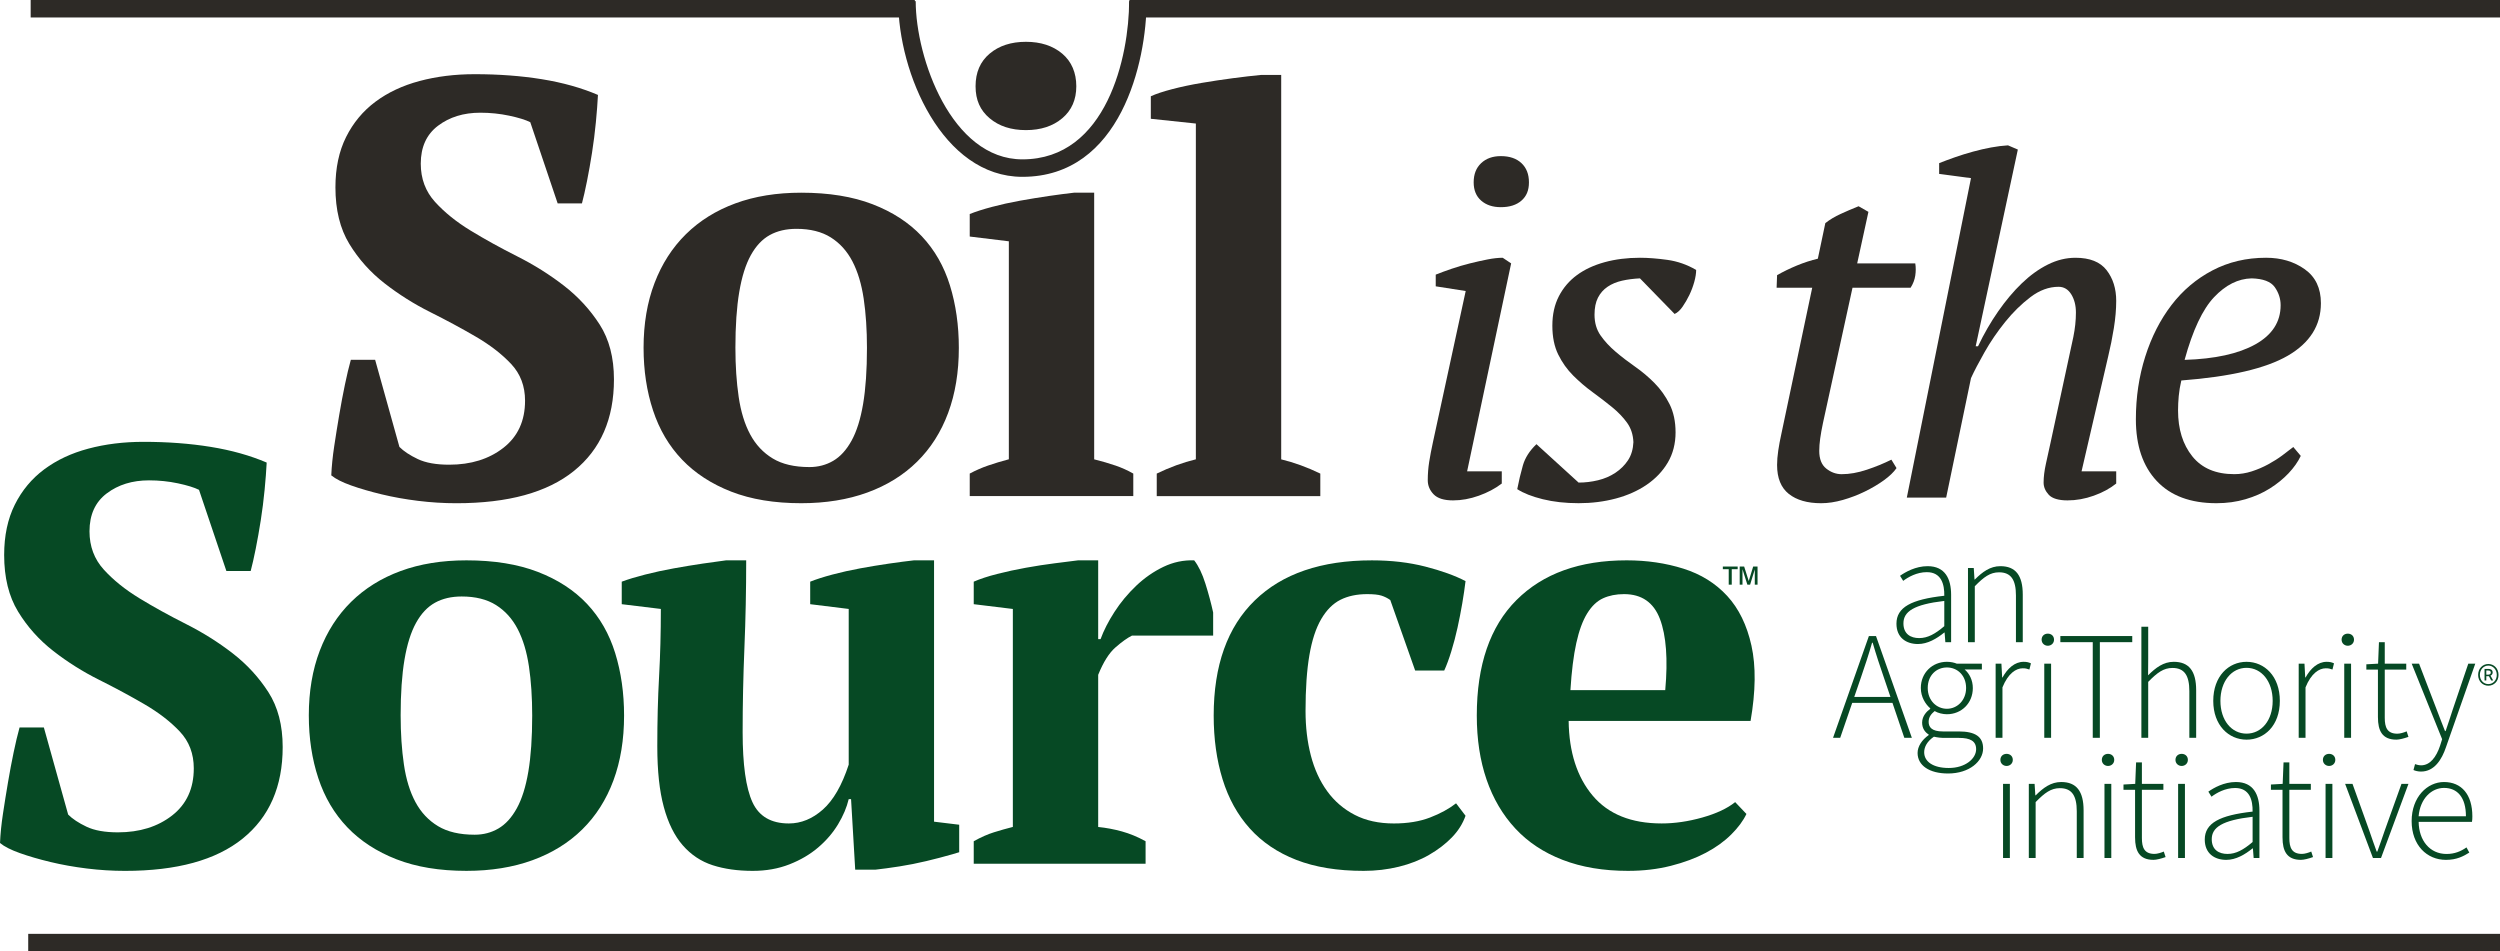 <svg xmlns="http://www.w3.org/2000/svg" id="Layer_2" viewBox="0 0 3950.25 1503.17"><defs><style>.cls-1{fill:#2d2a26;}.cls-2{fill:#064924;}</style></defs><g id="Layer_1-2"><g id="tagline"><g id="tagline_CompoundPathItem_"><path class="cls-2" d="M2996.58,985.54c0-26.03,23.47-38.43,75.59-44.18.34-18.01-4.58-37.29-27.62-37.29-15.81,0-29.47,7.81-37.33,13.76l-4.97-8c8.29-5.86,24.54-15.22,43.57-15.22,27.76,0,37.14,20.15,37.14,45.23v74.86h-9.12l-1.17-15.22h-.54c-11.95,9.67-26.2,18.15-41.57,18.15-18.55,0-33.97-10.1-33.97-32.08ZM3072.17,989.41v-39.87c-48.11,5.57-64.56,16.74-64.56,35.43,0,16.81,11.37,23.28,24.84,23.28s25.23-6.49,39.72-18.84Z"></path></g><g id="tagline_CompoundPathItem_-2"><path class="cls-2" d="M3109.62,897.53h9.12l1.17,18.15h.54c11.95-11.91,24.15-21.08,40.3-21.08,24.21,0,35.42,14.68,35.42,44.94v75.15h-10.78v-73.73c0-24.84-7.86-36.65-26.69-36.65-13.96,0-24.06,7.37-38.31,22.01v88.37h-10.78v-117.16Z"></path></g><g id="tagline_CompoundPathItem_-3"><path class="cls-2" d="M2953.04,1005.02h11.23l56.65,160.79h-11.91l-32.11-94.66c-6.54-19.08-12.2-35.94-17.86-55.53h-.98c-5.61,19.62-11.27,36.45-17.81,55.53l-32.54,94.66h-11.32l56.65-160.79ZM2922.25,1101.23h72.1v9.39h-72.1v-9.39Z"></path></g><g id="tagline_CompoundPathItem_-4"><path class="cls-2" d="M3029.97,1189.77c0-10.22,6.73-20.64,17.51-28.25v-.98c-5.9-3.52-10.34-9.86-10.34-18.79,0-10.49,7.56-17.96,12.79-21.62v-.98c-7.47-6.3-14.83-17.96-14.83-32.11,0-24.11,18.35-41.33,41.23-41.33,6.39,0,11.91,1.41,15.56,2.93h39.67v9.18h-27.23c7.56,6.44,12.94,17.02,12.94,29.37,0,23.96-18.01,41.38-40.94,41.38-6.54,0-14.01-1.8-19.37-5-5.07,4.18-9.51,9.15-9.51,16.95,0,8.44,4.88,15.22,22.34,15.22h25.11c26.33,0,38.62,8.4,38.62,26.89,0,20.2-21.61,39.57-55.38,39.57-29.57,0-48.16-12.69-48.16-32.45ZM3122.49,1183.82c0-12.94-9.37-17.87-27.11-17.87h-25.11c-2.29,0-8.44-.49-14.49-1.9-10.84,7.32-15.38,16.34-15.38,24.6,0,14.83,14.15,24.84,38.85,24.84,26.4,0,43.24-14.93,43.24-29.67ZM3106.63,1087.05c0-19.79-13.71-32.4-30.3-32.4s-30.31,12.4-30.31,32.4,14.15,32.89,30.31,32.89,30.3-13.27,30.3-32.89Z"></path></g><g id="tagline_CompoundPathItem_-5"><path class="cls-2" d="M3153.31,1048.65h9.12l1.17,21.86h.54c7.93-14.39,19.39-24.78,33.32-24.78,4.27,0,7.76.53,11.62,2.44l-2.44,9.75c-3.95-1.41-6.1-1.95-10.59-1.95-10.54,0-23.04,8.01-31.97,30.16v79.69h-10.78v-117.16Z"></path></g><g id="tagline_CompoundPathItem_-6"><path class="cls-2" d="M3225.96,1010.79c0-6.06,4.49-9.57,9.81-9.57s9.81,3.51,9.81,9.57c0,5.6-4.49,9.56-9.81,9.56s-9.81-3.95-9.81-9.56ZM3230.15,1048.65h10.78v117.16h-10.78v-117.16Z"></path></g><g id="tagline_CompoundPathItem_-7"><path class="cls-2" d="M3306.76,1014.69h-51.19v-9.67h113.6v9.67h-51.19v151.12h-11.22v-151.12Z"></path></g><g id="tagline_CompoundPathItem_-8"><path class="cls-2" d="M3383.6,990.29h10.78v50.95l-.2,25.81c12.25-12.16,24.4-21.33,40.55-21.33,24.21,0,35.42,14.68,35.42,44.94v75.15h-10.78v-73.73c0-24.84-7.86-36.65-26.69-36.65-13.96,0-24.06,7.37-38.31,22.01v88.37h-10.78v-175.52Z"></path></g><g id="tagline_CompoundPathItem_-9"><path class="cls-2" d="M3497.17,1107.45c0-39.18,24.45-61.72,52.61-61.72s52.6,22.54,52.6,61.72-24.45,61.29-52.6,61.29-52.61-22.54-52.61-61.29ZM3591.05,1107.45c0-30.84-17.61-52.21-41.28-52.21s-41.28,21.37-41.28,52.21,17.62,51.77,41.28,51.77,41.28-20.94,41.28-51.77Z"></path></g><g id="tagline_CompoundPathItem_-10"><path class="cls-2" d="M3632.18,1048.65h9.12l1.17,21.86h.54c7.93-14.39,19.39-24.78,33.32-24.78,4.27,0,7.76.53,11.62,2.44l-2.44,9.75c-3.95-1.41-6.1-1.95-10.59-1.95-10.54,0-23.04,8.01-31.97,30.16v79.69h-10.78v-117.16Z"></path></g><g id="tagline_CompoundPathItem_-11"><path class="cls-2" d="M3699.95,1010.79c0-6.06,4.49-9.57,9.81-9.57s9.81,3.51,9.81,9.57c0,5.6-4.49,9.56-9.81,9.56s-9.81-3.95-9.81-9.56ZM3704.14,1048.65h10.78v117.16h-10.78v-117.16Z"></path></g><g id="tagline_CompoundPathItem_-12"><path class="cls-2" d="M3757.37,1133.46v-75.4h-18.3v-8.39l18.55-1.03,1.37-33.92h9.17v33.92h33.96v9.42h-33.96v76.19c0,14.96,3.76,25.06,19.91,25.06,4.34,0,10.45-1.85,14.69-3.71l2.83,8.73c-6.78,2.39-14.28,4.39-19.13,4.39-22.5,0-29.08-14.29-29.08-35.27Z"></path></g><g id="tagline_CompoundPathItem_-13"><path class="cls-2" d="M3813.53,1216.71l2.49-9.32c2.41.92,6.24,1.9,9.57,1.9,14.29,0,24.06-13.22,30.01-31.08l3.22-10.2-48.11-119.36h11.66l28.26,73.63c3.85,9.9,8.49,22.45,12.73,32.89h.98c3.76-10.39,7.52-22.93,10.88-32.89l24.93-73.63h11.03l-46.26,131.9c-6.54,19.54-18.4,38.6-39.42,38.6-4.34,0-8.79-.98-11.96-2.44Z"></path></g><g id="tagline_CompoundPathItem_-14"><path class="cls-2" d="M3160.81,1200.73c0-6.06,4.49-9.57,9.81-9.57s9.81,3.51,9.81,9.57c0,5.6-4.49,9.56-9.81,9.56s-9.81-3.95-9.81-9.56ZM3165.01,1238.59h10.78v117.16h-10.78v-117.16Z"></path></g><g id="tagline_CompoundPathItem_-15"><path class="cls-2" d="M3205.74,1238.59h9.12l1.17,18.15h.54c11.95-11.91,24.15-21.08,40.3-21.08,24.21,0,35.42,14.68,35.42,44.94v75.15h-10.78v-73.73c0-24.84-7.86-36.65-26.69-36.65-13.96,0-24.06,7.37-38.31,22.01v88.37h-10.78v-117.16Z"></path></g><g id="tagline_CompoundPathItem_-16"><path class="cls-2" d="M3321.09,1200.73c0-6.06,4.49-9.57,9.81-9.57s9.81,3.51,9.81,9.57c0,5.6-4.49,9.56-9.81,9.56s-9.81-3.95-9.81-9.56ZM3325.28,1238.59h10.78v117.16h-10.78v-117.16Z"></path></g><g id="tagline_CompoundPathItem_-17"><path class="cls-2" d="M3373.62,1323.4v-75.4h-18.3v-8.39l18.55-1.03,1.37-33.92h9.17v33.92h33.96v9.42h-33.96v76.19c0,14.96,3.76,25.06,19.91,25.06,4.34,0,10.45-1.85,14.69-3.71l2.83,8.73c-6.78,2.39-14.28,4.39-19.13,4.39-22.5,0-29.08-14.29-29.08-35.27Z"></path></g><g id="tagline_CompoundPathItem_-18"><path class="cls-2" d="M3437.45,1200.73c0-6.06,4.49-9.57,9.81-9.57s9.81,3.51,9.81,9.57c0,5.6-4.49,9.56-9.81,9.56s-9.81-3.95-9.81-9.56ZM3441.64,1238.59h10.78v117.16h-10.78v-117.16Z"></path></g><g id="tagline_CompoundPathItem_-19"><path class="cls-2" d="M3483.74,1326.59c0-26.03,23.47-38.43,75.59-44.18.34-18.01-4.58-37.29-27.62-37.29-15.81,0-29.47,7.81-37.33,13.76l-4.97-8c8.29-5.86,24.54-15.22,43.57-15.22,27.76,0,37.14,20.15,37.14,45.23v74.86h-9.12l-1.17-15.22h-.54c-11.95,9.67-26.2,18.15-41.57,18.15-18.55,0-33.97-10.1-33.97-32.08ZM3559.34,1330.47v-39.87c-48.11,5.57-64.56,16.74-64.56,35.43,0,16.81,11.37,23.28,24.84,23.28s25.23-6.49,39.72-18.84Z"></path></g><g id="tagline_CompoundPathItem_-20"><path class="cls-2" d="M3606.6,1323.4v-75.4h-18.3v-8.39l18.55-1.03,1.37-33.92h9.17v33.92h33.96v9.42h-33.96v76.19c0,14.96,3.76,25.06,19.91,25.06,4.34,0,10.45-1.85,14.69-3.71l2.83,8.73c-6.78,2.39-14.28,4.39-19.13,4.39-22.5,0-29.08-14.29-29.08-35.27Z"></path></g><g id="tagline_CompoundPathItem_-21"><path class="cls-2" d="M3670.42,1200.73c0-6.06,4.49-9.57,9.81-9.57s9.81,3.51,9.81,9.57c0,5.6-4.49,9.56-9.81,9.56s-9.81-3.95-9.81-9.56ZM3674.62,1238.59h10.78v117.16h-10.78v-117.16Z"></path></g><g id="tagline_CompoundPathItem_-22"><path class="cls-2" d="M3705.54,1238.59h11.66l26.35,73.39c3.8,11.32,8.05,23.13,11.86,33.67h.98c3.81-10.54,8.05-22.34,11.86-33.67l26.34-73.39h11.03l-43.38,117.16h-12.73l-43.97-117.16Z"></path></g><g id="tagline_CompoundPathItem_-23"><path class="cls-2" d="M3810.64,1297.39c0-38.21,24.84-61.72,51.09-61.72,27.76,0,44.84,19.76,44.84,54.21,0,2.93-.1,5.85-.6,8.78h-84.25c.39,29.57,17.72,50.7,44.11,50.7,12.69,0,22.69-4.19,31.48-10.39l4.44,8.19c-9.22,5.76-19.76,11.52-36.94,11.52-29.92,0-54.17-22.98-54.17-61.29ZM3896.42,1289.78c0-29.92-13.57-44.8-34.6-44.8-19.81,0-37.72,16.79-40.16,44.8h74.76Z"></path></g><g id="tagline_CompoundPathItem_-24"><path class="cls-2" d="M3915.7,1066.4c0-10.27,7.32-17.24,16.11-17.24s16.11,6.97,16.11,17.24-7.32,17.09-16.11,17.09-16.11-6.81-16.11-17.09ZM3945.16,1066.4c0-8.45-5.92-14.7-13.35-14.7s-13.36,6.24-13.36,14.7,5.93,14.54,13.36,14.54,13.35-6.08,13.35-14.54ZM3925.82,1056.94h6.08c3.44,0,6.77,1.31,6.77,5.68,0,2.26-1.52,4.35-3.48,4.93l4.33,7.66h-3.29l-3.43-6.71h-4.19v6.71h-2.79v-18.27ZM3931.16,1066.06c2.71,0,4.52-.91,4.52-3.25,0-2.03-1.04-3.39-4.2-3.39h-2.87v6.63h2.55Z"></path></g></g><path class="cls-1" d="M631.12,706.17c6.86,6.88,16.53,13.27,29.03,19.2,12.48,5.94,29.03,8.9,49.63,8.9,34.32,0,62.88-8.9,85.68-26.69,22.78-17.79,34.18-42.6,34.18-74.44,0-23.09-7.35-42.44-22-58.05-14.67-15.6-33.24-29.96-55.71-43.07-22.47-13.11-46.51-26.06-72.1-38.86-25.6-12.79-49.63-27.93-72.1-45.41-22.47-17.47-41.05-38.23-55.71-62.27-14.67-24.02-22.01-53.84-22.01-89.42,0-30.58,5.62-57.12,16.86-79.59,11.24-22.47,26.69-41.04,46.35-55.71,19.66-14.66,42.91-25.59,69.76-32.77,26.83-7.17,55.86-10.77,87.08-10.77,38.07,0,73.5,2.66,106.28,7.96,32.77,5.31,62.27,13.58,88.49,24.81-.63,12.49-1.73,26.85-3.28,43.07-1.57,16.24-3.6,32.3-6.09,48.22-2.5,15.92-5.15,30.9-7.96,44.95-2.81,14.05-5.47,25.75-7.96,35.11h-38.39l-43.26-128.28c-7.52-3.75-18.65-7.17-33.39-10.3-14.73-3.12-29.93-4.68-45.6-4.68-26.34,0-48.6,6.88-66.77,20.6-18.19,13.74-27.27,33.71-27.27,59.93,0,23.73,7.51,43.86,22.53,60.4,15.03,16.55,33.81,31.69,56.36,45.41,22.55,13.74,47.13,27.31,73.74,40.73,26.6,13.43,51.18,28.88,73.72,46.35,22.55,17.48,41.33,37.92,56.36,61.33,15.02,23.41,22.55,52.29,22.55,86.61,0,62.43-21.07,110.65-63.21,144.67-42.14,34.03-104.1,51.03-185.87,51.03-19.99,0-40.12-1.26-60.4-3.75-20.29-2.5-39.49-5.94-57.59-10.3-18.11-4.36-34.18-9.04-48.22-14.05-14.05-4.99-24.51-10.3-31.37-15.92.61-14.35,2.18-29.8,4.68-46.35,2.49-16.53,5.15-33.08,7.96-49.63,2.81-16.53,5.76-32.3,8.9-47.29,3.12-14.98,6.23-28.09,9.36-39.33h38.39l38.39,137.64Z"></path><path class="cls-1" d="M1016.9,549.8c0-38.07,5.76-72.25,17.32-102.53,11.54-30.27,28.09-56.02,49.63-77.25,21.54-21.21,47.59-37.45,78.19-48.69,30.58-11.24,65.22-16.85,103.94-16.85,43.69,0,81.3,6.09,112.83,18.26,31.51,12.17,57.43,29.03,77.72,50.56,20.28,21.54,35.11,47.45,44.48,77.72,9.36,30.29,14.05,63.2,14.05,98.79,0,38.08-5.62,72.26-16.85,102.53-11.24,30.29-27.62,56.04-49.16,77.25-21.54,21.23-47.76,37.45-78.66,48.69s-65.71,16.85-104.4,16.85c-42.46,0-79.28-6.09-110.49-18.26-31.22-12.17-57.12-29.03-77.72-50.56-20.6-21.54-35.9-47.43-45.88-77.72-9.99-30.27-14.98-63.2-14.98-98.79ZM1162.03,549.8c0,28.09,1.71,53.84,5.15,77.25,3.42,23.41,9.51,43.23,18.26,59.46,8.73,16.24,20.6,28.88,35.58,37.92,14.98,9.06,34.32,13.58,58.05,13.58,13.72,0,26.22-3.28,37.45-9.83,11.23-6.55,20.91-17.16,29.03-31.84,8.1-14.66,14.19-34.02,18.26-58.05,4.05-24.02,6.09-53.52,6.09-88.49,0-28.71-1.73-54.62-5.15-77.72-3.44-23.09-9.36-42.75-17.79-58.99-8.43-16.23-19.82-28.87-34.18-37.92-14.37-9.04-32.47-13.58-54.31-13.58-16.24,0-30.28,3.28-42.14,9.83-11.86,6.55-21.86,17.18-29.96,31.84-8.12,14.67-14.21,34.03-18.26,58.05-4.07,24.04-6.09,53.53-6.09,88.49Z"></path><path class="cls-1" d="M1563.7,186.85c14.81,12.49,33.93,18.73,57.38,18.73s42.58-6.23,57.38-18.73c14.81-12.48,22.21-29.33,22.21-50.56s-7.4-39.01-22.21-51.5c-14.81-12.48-33.94-18.73-57.38-18.73s-42.57,6.25-57.38,18.73c-14.81,12.49-22.21,29.66-22.21,51.5s7.4,38.08,22.21,50.56Z"></path><path class="cls-1" d="M1762.62,735.64c-9.99-3.44-21.23-6.72-33.71-9.85v-421.32h-31.84c-11.24,1.26-24.34,2.97-39.33,5.15-14.98,2.19-30.29,4.68-45.88,7.49-15.61,2.81-30.43,6.09-44.48,9.83-14.05,3.75-25.75,7.49-35.11,11.24v35.58l61.8,7.53v344.42c-11.87,3.15-22.79,6.44-32.77,9.89-9.99,3.45-19.66,7.68-29.03,12.7v35.58h258.43v-35.58c-8.75-5-18.11-9.22-28.09-12.67Z"></path><path class="cls-1" d="M2086.2,783.89h-258.43v-35.58c20.6-10.01,41.2-17.53,61.8-22.55V195.21l-71.16-7.52v-35.58c8.1-3.75,19.34-7.49,33.71-11.24,14.35-3.75,29.8-7.02,46.35-9.83,16.53-2.81,33.08-5.3,49.63-7.49,16.53-2.18,31.37-3.89,44.48-5.15h31.84v607.41c20.6,5,41.2,12.51,61.8,22.5v35.58Z"></path><path class="cls-1" d="M2268.6,452.44v-18.5c7.4-2.96,15.78-6.04,25.16-9.25,9.37-3.2,18.99-6.04,28.87-8.51,9.86-2.46,19.24-4.56,28.13-6.29,8.88-1.72,16.77-2.59,23.68-2.59l13.32,8.88-69.57,328.62h54.77v19.24c-10.36,7.9-22.46,14.32-36.27,19.24-13.82,4.93-27.39,7.4-40.71,7.4-14.32,0-24.55-3.22-30.72-9.62-6.17-6.41-9.25-13.81-9.25-22.2,0-9.86.74-19.49,2.22-28.87,1.48-9.37,3.45-19.73,5.92-31.09l51.81-239.07-47.37-7.4ZM2328.55,288.13c0-12.83,3.94-22.94,11.84-30.35,7.89-7.4,18.25-11.1,31.09-11.1,13.81,0,24.67,3.7,32.57,11.1,7.89,7.4,11.84,17.52,11.84,30.35s-3.95,21.96-11.84,28.87c-7.9,6.92-18.76,10.36-32.57,10.36-12.84,0-23.2-3.45-31.09-10.36-7.9-6.9-11.84-16.53-11.84-28.87Z"></path><path class="cls-1" d="M2580.93,698.53c-.5-11.77-3.83-21.95-9.99-30.54-6.18-8.58-14.06-16.8-23.68-24.66-9.62-7.84-19.87-15.72-30.72-23.62-10.86-7.89-21.09-16.65-30.72-26.27-9.62-9.62-17.52-20.72-23.69-33.31-6.18-12.58-9.25-27.76-9.25-45.52s3.45-33.31,10.36-46.63c6.9-13.32,16.4-24.42,28.5-33.31,12.08-8.88,26.64-15.66,43.67-20.35,17.02-4.68,35.64-7.03,55.88-7.03,12.83,0,27.26,1.11,43.3,3.33,16.03,2.22,31.2,7.53,45.52,15.91,0,5.44-1,11.73-2.96,18.87-1.98,7.16-4.57,14.06-7.77,20.72-3.22,6.66-6.79,12.84-10.73,18.5-3.96,5.68-8.14,9.51-12.58,11.47l-54.77-56.25c-10.15.5-19.59,1.72-28.29,3.69-8.7,1.97-16.32,5.15-22.84,9.56-6.52,4.42-11.6,10.18-15.23,17.29-3.63,7.11-5.43,16.06-5.43,26.85,0,12.77,3.17,23.68,9.51,32.75,6.34,9.08,14.27,17.66,23.78,25.75,9.51,8.1,19.75,15.97,30.74,23.62,10.98,7.66,21.22,16.28,30.73,25.9s17.44,20.72,23.78,33.31c6.34,12.58,9.52,27.51,9.52,44.78s-4.07,33.56-12.21,47.37c-8.14,13.82-19.24,25.53-33.31,35.16-14.06,9.62-30.35,16.91-48.85,21.83-18.5,4.93-38.12,7.4-58.84,7.4s-39.6-2.1-56.62-6.29c-17.02-4.19-30.47-9.49-40.34-15.91,2.46-12.83,5.42-25.28,8.88-37.38,3.45-12.09,10.61-23.31,21.46-33.68l66.61,60.69c10.36,0,20.6-1.23,30.72-3.68,10.11-2.45,19.24-6.37,27.39-11.77,8.14-5.39,14.8-12.02,19.98-19.87,5.18-7.85,8.01-17.43,8.51-28.72Z"></path><path class="cls-1" d="M2807.97,434.78c9.86-5.61,20.35-10.71,31.46-15.3,11.1-4.58,22.08-8.15,32.94-10.71l11.84-56.25c6.9-5.42,14.92-10.23,24.06-14.43,9.12-4.19,18.62-8.26,28.49-12.21l15.54,8.88-17.76,81.42h91.78c.98,6.16.98,12.58,0,19.24-1,6.67-3.46,13.09-7.4,19.24h-91.78l-46.63,213.57c-1.98,9.33-3.46,17.56-4.44,24.68-.99,7.12-1.48,13.62-1.48,19.51,0,12.77,3.7,22.1,11.1,27.99,7.4,5.9,15.54,8.84,24.42,8.84,12.33,0,25.54-2.34,39.6-7.03,14.06-4.68,27.01-9.99,38.86-15.91l8.14,13.32c-4.44,6.42-11.1,12.84-19.98,19.24-8.88,6.42-18.87,12.34-29.98,17.76-11.1,5.44-22.7,9.86-34.79,13.32-12.1,3.45-23.57,5.18-34.42,5.18-21.72,0-38.74-4.92-51.07-14.73-12.34-9.83-18.5-25.06-18.5-45.69,0-6.87.61-14.49,1.85-22.84,1.23-8.35,2.83-16.95,4.81-25.8l48.85-231.4h-56.25l.74-19.88Z"></path><path class="cls-1" d="M3064.05,274.81v-17.02c7.4-2.96,15.66-6.04,24.8-9.25,9.12-3.2,18.62-6.16,28.49-8.88,9.86-2.71,19.49-4.93,28.87-6.66,9.37-1.72,18.25-2.83,26.64-3.33l15.54,6.66-66.61,310.86h3.7c9.37-19.73,19.98-38.12,31.83-55.14,11.84-17.02,24.3-31.83,37.38-44.41,13.07-12.58,26.76-22.45,41.08-29.61,14.31-7.15,28.87-10.73,43.67-10.73,22.69,0,39.1,6.55,49.22,19.61,10.11,13.08,15.17,29.24,15.17,48.48,0,13.32-1.24,27.64-3.7,42.93-2.47,15.3-5.43,30.1-8.88,44.41l-42.19,182.07h54.77v19.24c-9.88,7.9-21.72,14.32-35.53,19.24-13.82,4.93-27.64,7.4-41.45,7.4s-24.18-2.96-29.61-8.88c-5.44-5.92-8.14-12.33-8.14-19.24,0-8.88,1.23-18.87,3.7-29.98,2.46-11.1,4.93-22.32,7.4-33.68l26.64-123.6c3.45-15.29,6.53-29.61,9.25-42.93,2.71-13.32,4.07-26.15,4.07-38.49,0-11.34-2.48-20.97-7.4-28.87-4.94-7.89-11.6-11.84-19.98-11.84-15.3,0-30.1,5.44-44.41,16.28-14.32,10.86-27.64,23.94-39.97,39.23-12.34,15.3-23.2,31.21-32.57,47.74-9.38,16.54-16.54,30.23-21.46,41.08l-39.23,188.74h-62.17l101.4-504.78-50.33-6.66Z"></path><path class="cls-1" d="M3635.44,720.37c-4.44,9.38-10.86,18.5-19.24,27.39-8.4,8.88-18.26,16.91-29.61,24.05-11.36,7.16-24.18,12.84-38.49,17.02-14.32,4.19-29.61,6.29-45.89,6.29-40.96,0-72.42-11.71-94.37-35.16-21.96-23.43-32.94-55.88-32.94-97.33,0-35.03,4.93-68.09,14.8-99.18,9.86-31.09,23.68-58.22,41.45-81.42,17.76-23.19,39.34-41.45,64.76-54.77,25.41-13.32,53.66-19.98,84.75-19.98,23.68,0,44.04,6.05,61.06,18.13,17.02,12.1,25.54,29.98,25.54,53.66,0,35.04-17.39,62.67-52.18,82.9-34.79,20.24-90.92,33.31-168.38,39.23-1.98,8.4-3.33,16.54-4.07,24.42-.74,7.9-1.11,15.54-1.11,22.94,0,29.61,7.52,53.79,22.57,72.53,15.05,18.76,37.12,28.13,66.24,28.13,9.37,0,18.62-1.48,27.76-4.44,9.12-2.96,17.76-6.66,25.91-11.1s15.54-9.12,22.2-14.06c6.66-4.93,12.46-9.37,17.39-13.32l11.84,14.06ZM3557.73,439.86c-21.22.49-40.96,10.37-59.21,29.64-18.26,19.27-33.8,52.32-46.63,99.14,47.85-1.46,85.12-9.63,111.76-24.51,26.64-14.87,39.97-35.49,39.97-61.84,0-10.25-3.09-19.75-9.25-28.54-6.18-8.78-18.39-13.42-36.64-13.9Z"></path><path class="cls-2" d="M107.68,1287.09c6.86,6.88,16.53,13.27,29.03,19.2,12.48,5.94,29.03,8.9,49.63,8.9,34.32,0,62.88-8.9,85.68-26.69,22.78-17.79,34.18-42.6,34.18-74.44,0-23.09-7.35-42.44-22-58.05-14.67-15.6-33.24-29.96-55.71-43.07-22.47-13.11-46.51-26.06-72.1-38.86-25.6-12.79-49.63-27.93-72.1-45.41-22.47-17.47-41.05-38.23-55.71-62.27-14.67-24.02-22.01-53.84-22.01-89.42,0-30.58,5.62-57.12,16.86-79.59,11.24-22.47,26.69-41.04,46.35-55.71,19.66-14.66,42.91-25.59,69.76-32.77,26.83-7.17,55.86-10.77,87.08-10.77,38.07,0,73.5,2.66,106.28,7.96,32.77,5.31,62.27,13.58,88.49,24.81-.63,12.49-1.73,26.85-3.28,43.07-1.57,16.24-3.6,32.3-6.09,48.22-2.5,15.92-5.15,30.9-7.96,44.95-2.81,14.05-5.47,25.75-7.96,35.11h-38.39l-43.26-128.28c-7.52-3.75-18.65-7.17-33.39-10.3-14.73-3.12-29.93-4.68-45.6-4.68-26.34,0-48.6,6.88-66.77,20.6-18.19,13.74-27.27,33.71-27.27,59.93,0,23.73,7.51,43.86,22.53,60.4,15.03,16.55,33.81,31.69,56.36,45.41,22.55,13.74,47.13,27.31,73.74,40.73,26.6,13.43,51.18,28.88,73.72,46.35,22.55,17.48,41.33,37.92,56.36,61.33,15.02,23.41,22.55,52.29,22.55,86.61,0,62.43-21.07,110.65-63.21,144.67-42.14,34.03-104.1,51.03-185.87,51.03-19.99,0-40.12-1.26-60.4-3.75-20.29-2.5-39.49-5.94-57.59-10.3-18.11-4.36-34.18-9.04-48.22-14.05-14.05-4.99-24.51-10.3-31.37-15.92.61-14.35,2.18-29.8,4.68-46.35,2.49-16.53,5.15-33.08,7.96-49.63,2.81-16.53,5.76-32.3,8.9-47.29,3.12-14.98,6.23-28.09,9.36-39.33h38.39l38.39,137.64Z"></path><path class="cls-2" d="M487.94,1130.72c0-38.07,5.76-72.25,17.32-102.53,11.54-30.27,28.09-56.02,49.63-77.25,21.54-21.21,47.59-37.45,78.19-48.69,30.58-11.24,65.22-16.85,103.94-16.85,43.69,0,81.3,6.09,112.83,18.26,31.51,12.17,57.43,29.03,77.72,50.56,20.28,21.54,35.11,47.45,44.48,77.72,9.36,30.29,14.05,63.2,14.05,98.79,0,38.08-5.62,72.26-16.85,102.53-11.24,30.29-27.62,56.04-49.16,77.25-21.54,21.23-47.76,37.45-78.66,48.69-30.9,11.24-65.71,16.85-104.4,16.85-42.46,0-79.28-6.09-110.49-18.26-31.22-12.17-57.12-29.03-77.72-50.56-20.6-21.54-35.9-47.43-45.88-77.72-9.99-30.27-14.98-63.2-14.98-98.79ZM633.07,1130.72c0,28.09,1.71,53.84,5.15,77.25,3.42,23.41,9.51,43.23,18.26,59.46,8.73,16.24,20.6,28.88,35.58,37.92,14.98,9.06,34.32,13.58,58.05,13.58,13.72,0,26.22-3.28,37.45-9.83,11.23-6.55,20.91-17.16,29.03-31.84,8.1-14.66,14.19-34.02,18.26-58.05,4.05-24.02,6.09-53.52,6.09-88.49,0-28.71-1.73-54.62-5.15-77.72-3.44-23.09-9.36-42.75-17.79-58.99-8.43-16.23-19.82-28.87-34.18-37.92-14.37-9.04-32.47-13.58-54.31-13.58-16.24,0-30.28,3.28-42.14,9.83-11.86,6.55-21.86,17.18-29.96,31.84-8.12,14.67-14.21,34.03-18.26,58.05-4.07,24.04-6.09,53.53-6.09,88.49Z"></path><path class="cls-2" d="M1788.62,1004.31c-7.49,3.76-16.24,10.02-26.22,18.79-9.99,8.76-19.05,23.16-27.15,43.19v240.41c12.48,1.26,24.96,3.6,37.45,7.04,12.48,3.45,24.96,8.62,37.45,15.49v35.58h-271.54v-35.58c11.24-6.26,21.84-10.97,31.84-14.1,9.98-3.13,19.97-5.97,29.96-8.49v-344.42l-61.8-7.54v-35.58c9.98-4.36,22.31-8.43,36.99-12.17,14.66-3.75,29.8-7.02,45.41-9.83,15.6-2.81,30.74-5.15,45.41-7.02,14.66-1.87,26.99-3.42,36.99-4.68h31.84v124.54h3.75c4.99-13.72,12.32-28.09,22-43.07,9.67-14.98,21.07-28.71,34.18-41.2,13.11-12.48,27.46-22.47,43.07-29.96,15.6-7.49,31.84-10.91,48.69-10.3,6.86,8.75,12.79,21.07,17.79,36.99,4.99,15.92,9.04,31.06,12.17,45.41v36.52h-128.28Z"></path><path class="cls-2" d="M2315.7,1288.97c-4.38,12.49-11.56,23.88-21.54,34.18-9.99,10.3-22,19.52-36.05,27.62-14.05,8.12-29.96,14.35-47.75,18.73-17.79,4.36-36.37,6.55-55.71,6.55-41.2,0-76.63-5.78-106.28-17.32-29.66-11.54-54.16-28.09-73.5-49.63-19.36-21.54-33.71-47.43-43.07-77.72-9.36-30.27-14.05-63.82-14.05-100.66,0-79.27,21.68-139.99,65.08-182.12,43.38-42.14,105.02-63.2,184.93-63.2,30.58,0,58.67,3.28,84.27,9.83,25.59,6.55,46.82,14.21,63.67,22.94-1.26,10.62-2.97,22.33-5.15,35.11-2.19,12.8-4.68,25.6-7.49,38.39-2.81,12.8-6.09,25.28-9.83,37.45-3.75,12.17-7.49,22.33-11.23,30.43h-45.88l-39.33-111.43c-4.38-3.12-9.06-5.46-14.05-7.02-5-1.55-12.5-2.34-22.47-2.34-16.24,0-30.28,2.97-42.14,8.9-11.87,5.94-22.01,16.08-30.43,30.43-8.43,14.37-14.67,33.4-18.73,57.12-4.07,23.73-6.09,53.06-6.09,88.02,0,25.6,2.81,49.16,8.43,70.7,5.62,21.54,14.19,40.26,25.75,56.18,11.54,15.92,26.06,28.41,43.54,37.45,17.47,9.06,38.07,13.58,61.8,13.58,21.84,0,40.88-3.12,57.12-9.36,16.23-6.23,29.96-13.72,41.2-22.47l14.98,19.66Z"></path><path class="cls-2" d="M2759.53,1286.16c-5,10.62-12.96,21.39-23.88,32.3-10.93,10.93-24.34,20.6-40.26,29.03-15.92,8.43-34.34,15.3-55.24,20.6-20.92,5.3-43.54,7.96-67.89,7.96-38.71,0-73.04-5.78-103-17.32-29.96-11.54-54.94-28.09-74.91-49.63-19.99-21.54-35.11-47.29-45.41-77.25-10.3-29.96-15.45-63.67-15.45-101.13,0-79.9,20.91-140.76,62.74-182.59,41.82-41.81,99.87-62.74,174.16-62.74,31.84,0,61.64,4.38,89.42,13.11,27.77,8.75,50.87,23.1,69.29,43.07,18.4,19.99,31.21,46.2,38.39,78.65,7.17,32.47,6.7,72.1-1.4,118.92h-287.46c.62,49.32,13.26,88.65,37.92,117.98,24.65,29.35,61.01,44.01,109.09,44.01,20.6,0,41.98-3.12,64.14-9.36,22.15-6.23,39.47-14.35,51.97-24.35l17.79,18.73ZM2566.11,938.77c-12.41,0-23.42,2.19-33.04,6.55-9.63,4.37-17.99,12.33-25.13,23.88-7.14,11.56-12.88,27.15-17.21,46.82-4.35,19.66-7.45,44.48-9.3,74.44h149.82c4.36-48.69,1.58-86.15-8.35-112.36-9.95-26.22-28.87-39.33-56.78-39.33Z"></path><rect class="cls-1" x="1784.55" y="0" width="2165.7" height="27.61"></rect><rect class="cls-1" x="44.59" y="1475.57" width="3905.66" height="27.61"></rect><rect class="cls-1" x="48.45" y="0" width="1397.06" height="27.61"></rect><path class="cls-2" d="M1475.89,1298.33v-412.93h-31.84c-11.24,1.26-24.35,2.97-39.33,5.15-14.98,2.19-30.12,4.68-45.41,7.49-15.3,2.81-29.96,6.09-44.01,9.83-14.05,3.75-25.75,7.49-35.11,11.24v35.58l60.86,7.51v246c-10.62,32.55-24.2,56.18-40.73,70.89-16.55,14.72-34.5,22.06-53.84,22.06-28.09,0-47.29-11.24-57.58-33.71-10.3-22.47-15.45-59.3-15.45-110.49,0-43.69.93-88.16,2.81-133.43,1.87-45.25,2.81-91.3,2.81-138.11h-31.84c-9.99,1.26-22.33,2.97-36.99,5.15-14.67,2.19-29.82,4.68-45.42,7.49-15.61,2.81-30.75,6.09-45.41,9.83-14.67,3.75-27.01,7.49-36.99,11.24v35.58l61.8,7.51c0,37.54-.94,73.21-2.81,106.99-1.87,33.78-2.81,70.37-2.81,109.79s3.42,70.86,10.3,96.2c6.86,25.34,16.86,45.52,29.96,60.53,13.11,15.01,28.87,25.5,47.29,31.44,18.4,5.93,39.47,8.91,63.2,8.91,21.21,0,40.57-3.44,58.05-10.3,17.47-6.86,32.61-15.76,45.41-26.69,12.79-10.91,23.25-23.09,31.37-36.52,8.11-13.42,13.72-26.69,16.85-39.8h3.74l6.55,111.43h31.84c11.24-1.26,23.88-2.97,37.92-5.15,14.05-2.19,28.24-4.99,42.61-8.43,14.35-3.42,28.09-7.02,41.2-10.77,3.78-1.08,7.33-2.16,10.74-3.24v-43.44l-39.77-4.82Z"></path><path class="cls-1" d="M1615.52,279.41c-126.35,0-196.22-164.16-196.22-277.63h27.61c0,89.73,56.35,250.02,168.62,250.02,133.37,0,168.61-163.54,168.61-250.02h27.61c0,96.03-41.01,277.63-196.22,277.63Z"></path><path class="cls-2" d="M2731.55,923.86v-24.42h-9.29v-4.26h23.44v4.26h-9.36v24.42h-4.79ZM2748.9,923.86v-28.68h7.04l7.25,22.91,7-22.91h6.9v28.68h-4.36v-24.07l-7.39,24.07h-4.33l-7.71-24.42v24.42h-4.4Z"></path></g></svg>